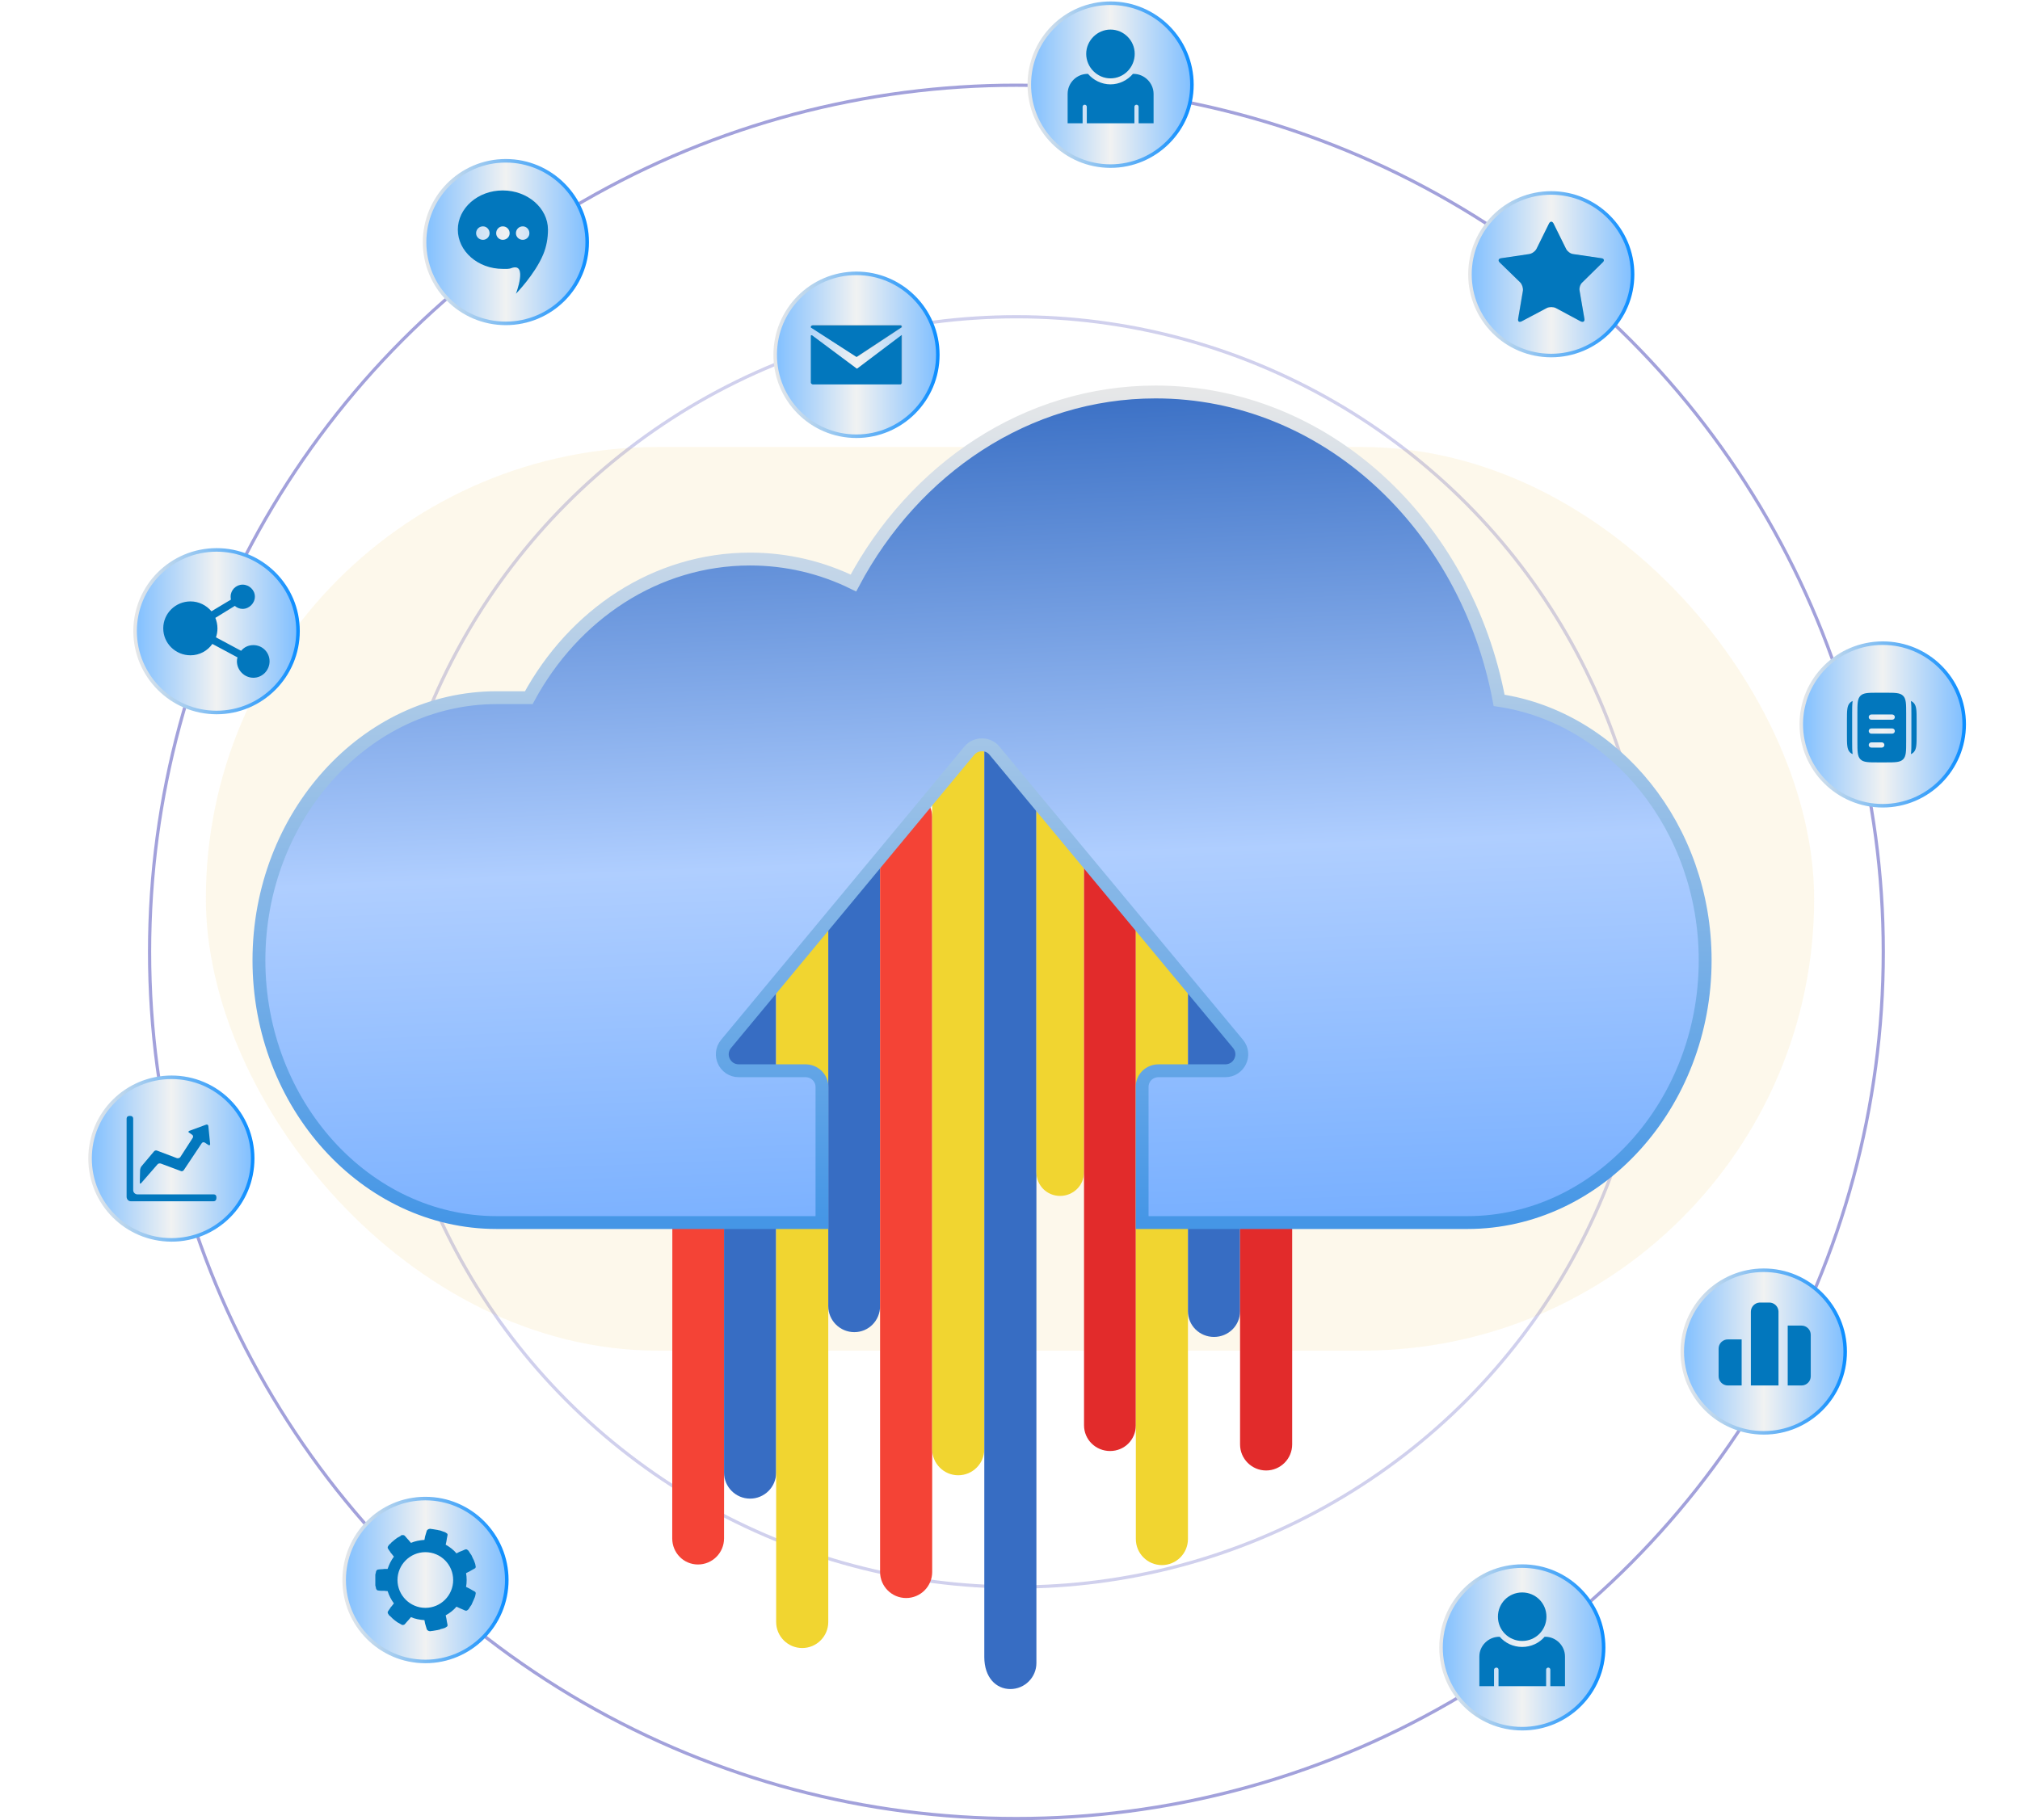 <?xml version="1.0" encoding="UTF-8"?>
<svg xmlns="http://www.w3.org/2000/svg" width="628" height="566" viewBox="0 0 628 566" fill="none">
  <circle opacity="0.5" cx="316" cy="296" r="269.5" stroke="#4645B8"></circle>
  <circle opacity="0.25" cx="316" cy="296" r="197.5" stroke="#4645B8"></circle>
  <g opacity="0.1" filter="url(#filter0_f_2314_755)">
    <rect x="64" y="139" width="500" height="281" rx="140.5" fill="#EEBC30"></rect>
  </g>
  <path d="M498.558 512.325C498.558 526.292 487.198 537.558 473.232 537.558C459.266 537.558 448 526.292 448 512.325C448 498.359 459.266 487 473.232 487C487.198 487 498.558 498.359 498.558 512.325Z" fill="url(#paint0_linear_2314_755)" stroke="url(#paint1_linear_2314_755)" stroke-width="1.1" stroke-miterlimit="10" stroke-linecap="round"></path>
  <path d="M480.774 502.735C480.774 506.925 477.422 510.277 473.232 510.277C469.042 510.277 465.69 506.925 465.69 502.735C465.69 498.545 469.042 495.193 473.232 495.193C477.422 495.193 480.774 498.545 480.774 502.735Z" fill="#0277BD"></path>
  <path d="M480.401 508.973H480.214C478.539 510.929 476.025 512.139 473.231 512.139C470.438 512.139 467.924 510.929 466.248 508.973H466.155C462.71 508.973 459.917 511.767 459.917 515.119V524.336H464.479V519.215C464.479 518.843 464.852 518.564 465.224 518.564C465.597 518.564 465.876 518.843 465.876 519.215V524.336H480.68V519.215C480.68 518.843 480.959 518.564 481.332 518.564C481.704 518.564 481.984 518.843 481.984 519.215V524.336H486.546V515.119C486.546 511.767 483.753 508.973 480.401 508.973Z" fill="#0277BD"></path>
  <path d="M370.558 26.325C370.558 40.291 359.198 51.651 345.232 51.651C331.266 51.651 320 40.291 320 26.325C320 12.359 331.266 1 345.232 1C359.198 1 370.558 12.359 370.558 26.325Z" fill="url(#paint2_linear_2314_755)" stroke="url(#paint3_linear_2314_755)" stroke-width="1.1" stroke-miterlimit="10" stroke-linecap="round"></path>
  <path d="M352.774 16.735C352.774 20.925 349.422 24.37 345.232 24.37C341.135 24.37 337.69 20.925 337.69 16.735C337.69 12.639 341.135 9.193 345.232 9.193C349.422 9.193 352.774 12.639 352.774 16.735Z" fill="#0277BD"></path>
  <path d="M352.401 22.974H352.215C350.539 24.929 348.025 26.232 345.232 26.232C342.439 26.232 339.925 24.929 338.249 22.974H338.156C334.711 22.974 331.917 25.767 331.917 29.212V38.336H336.573V33.215C336.573 32.843 336.852 32.564 337.225 32.564C337.597 32.564 337.876 32.843 337.876 33.215V38.336H352.681V33.215C352.681 32.843 352.96 32.564 353.332 32.564C353.705 32.564 353.984 32.843 353.984 33.215V38.336H358.639V29.212C358.639 25.767 355.753 22.974 352.401 22.974Z" fill="#0277BD"></path>
  <path d="M182.558 75.325C182.558 89.291 171.198 100.558 157.232 100.558C143.266 100.558 132 89.291 132 75.325C132 61.359 143.266 50 157.232 50C171.198 50 182.558 61.359 182.558 75.325Z" fill="url(#paint4_linear_2314_755)" stroke="url(#paint5_linear_2314_755)" stroke-width="1.1" stroke-miterlimit="10" stroke-linecap="round"></path>
  <path fill-rule="evenodd" clip-rule="evenodd" d="M170.36 71.415C170.36 74.022 169.895 76.722 168.871 79.143C166.264 85.381 160.398 91.34 160.398 91.34C160.398 91.34 164.122 81.657 159.094 83.333C158.256 83.705 157.325 83.612 156.301 83.612C148.573 83.612 142.335 78.119 142.335 71.415C142.335 64.711 148.573 59.218 156.301 59.218C164.029 59.218 170.36 64.711 170.36 71.415ZM152.204 72.532C152.204 71.322 151.273 70.391 150.156 70.391C148.946 70.391 148.015 71.322 148.015 72.532C148.015 73.65 148.946 74.581 150.156 74.581C151.273 74.581 152.204 73.65 152.204 72.532ZM158.443 72.532C158.443 71.322 157.512 70.391 156.301 70.391C155.184 70.391 154.253 71.322 154.253 72.532C154.253 73.65 155.184 74.581 156.301 74.581C157.512 74.581 158.443 73.65 158.443 72.532ZM164.588 72.532C164.588 71.322 163.657 70.391 162.539 70.391C161.329 70.391 160.398 71.322 160.398 72.532C160.398 73.65 161.329 74.581 162.539 74.581C163.657 74.581 164.588 73.65 164.588 72.532Z" fill="#0277BD"></path>
  <path d="M92.651 196.232C92.651 210.198 81.291 221.558 67.325 221.558C53.359 221.558 42 210.198 42 196.232C42 182.266 53.359 171 67.325 171C81.291 171 92.651 182.266 92.651 196.232Z" fill="url(#paint6_linear_2314_755)" stroke="url(#paint7_linear_2314_755)" stroke-width="1.1" stroke-miterlimit="10" stroke-linecap="round"></path>
  <path d="M78.778 200.608C77.195 200.608 75.891 201.26 74.96 202.377L67.139 198.188C67.45 197.319 67.605 196.388 67.605 195.394C67.605 194.184 67.326 193.067 66.953 192.136L73.005 188.411C73.657 188.97 74.495 189.342 75.426 189.342C77.474 189.342 79.243 187.573 79.243 185.525C79.243 183.477 77.474 181.801 75.426 181.801C73.378 181.801 71.702 183.477 71.702 185.525C71.702 185.835 71.733 186.146 71.795 186.456L65.743 190.087C64.16 188.225 61.832 187.015 59.225 187.015C54.57 187.015 50.752 190.739 50.752 195.394C50.752 200.05 54.57 203.774 59.225 203.774C62.019 203.774 64.532 202.377 66.022 200.236L73.843 204.426C73.719 204.798 73.657 205.202 73.657 205.636C73.657 208.429 75.985 210.757 78.778 210.757C81.571 210.757 83.806 208.429 83.806 205.636C83.806 202.843 81.571 200.608 78.778 200.608Z" fill="#0277BD"></path>
  <path d="M291.558 110.325C291.558 124.291 280.198 135.651 266.232 135.651C252.266 135.651 241 124.291 241 110.325C241 96.359 252.266 85 266.232 85C280.198 85 291.558 96.359 291.558 110.325Z" fill="url(#paint8_linear_2314_755)" stroke="url(#paint9_linear_2314_755)" stroke-width="1.1" stroke-miterlimit="10" stroke-linecap="round"></path>
  <g style="mix-blend-mode:multiply" opacity="0.2">
    <path d="M266.511 114.608C266.449 114.608 266.387 114.608 266.325 114.608L252.452 104.273C252.39 104.273 252.328 104.273 252.266 104.273C252.266 104.273 252.235 104.304 252.173 104.366V118.984C252.173 119.264 252.452 119.45 252.732 119.45H279.919C280.198 119.45 280.478 119.264 280.478 118.984V104.366C280.478 104.304 280.447 104.273 280.385 104.273C280.322 104.211 280.291 104.211 280.291 104.273L266.511 114.608Z" fill="url(#paint10_radial_2314_755)"></path>
    <path d="M280.478 101.759V101.573C280.478 101.294 280.198 101.015 279.919 101.015H252.825C252.452 101.015 252.266 101.294 252.266 101.573V101.852L266.325 110.977C266.387 110.977 266.45 110.977 266.512 110.977L280.478 101.759Z" fill="url(#paint11_radial_2314_755)"></path>
  </g>
  <path d="M266.511 114.608C266.449 114.608 266.387 114.608 266.325 114.608L252.452 104.273C252.359 104.273 252.266 104.273 252.173 104.273L252.08 104.366V118.984C252.08 119.264 252.452 119.543 252.731 119.543H279.919C280.198 119.543 280.291 119.264 280.291 118.984V104.366C280.291 104.273 280.384 104.273 280.291 104.18C280.291 104.18 280.26 104.211 280.198 104.273L266.511 114.608Z" fill="#0277BD"></path>
  <path d="M280.291 101.759V101.573C280.291 101.294 280.198 101.201 279.919 101.201H252.731C252.452 101.201 252.08 101.294 252.08 101.573V101.852L266.232 110.977C266.294 110.977 266.325 110.977 266.325 110.977L280.291 101.759Z" fill="#0277BD"></path>
  <path d="M507.558 85.325C507.558 99.291 496.198 110.558 482.232 110.558C468.266 110.558 457 99.291 457 85.325C457 71.359 468.266 60 482.232 60C496.198 60 507.558 71.359 507.558 85.325Z" fill="url(#paint12_linear_2314_755)" stroke="url(#paint13_linear_2314_755)" stroke-width="1.1" stroke-miterlimit="10" stroke-linecap="round"></path>
  <g style="mix-blend-mode:multiply" opacity="0.2">
    <path d="M481.487 69.683C481.953 68.752 482.605 68.752 483.07 69.683L486.795 77.225C487.167 78.063 488.284 78.901 489.308 79.087L497.595 80.298C498.619 80.391 498.805 81.042 498.154 81.694L492.009 87.653C491.357 88.305 490.984 89.608 491.077 90.539L492.567 98.919C492.66 99.85 492.102 100.223 491.264 99.85L483.815 95.847C482.977 95.474 481.581 95.474 480.743 95.847L473.201 99.85C472.363 100.223 471.804 99.85 471.99 98.919L473.387 90.539C473.573 89.608 473.108 88.305 472.456 87.653L466.404 81.694C465.752 81.042 465.938 80.391 466.869 80.298L475.249 79.087C476.18 78.901 477.298 78.063 477.763 77.225L481.487 69.683Z" fill="url(#paint14_radial_2314_755)"></path>
  </g>
  <path d="M481.581 69.497C481.953 68.752 482.605 68.752 482.977 69.497L486.888 77.411C487.26 78.156 488.191 78.901 489.029 78.994L497.874 80.297C498.712 80.391 498.899 81.042 498.247 81.601L491.916 87.839C491.264 88.398 490.891 89.515 491.078 90.353L492.567 99.105C492.754 99.943 492.195 100.316 491.45 99.943L483.629 95.753C482.884 95.381 481.674 95.381 480.929 95.753L473.015 99.943C472.27 100.316 471.804 99.943 471.99 99.105L473.48 90.353C473.573 89.515 473.201 88.398 472.642 87.839L466.218 81.601C465.659 81.042 465.845 80.391 466.683 80.297L475.435 78.994C476.273 78.901 477.298 78.156 477.67 77.411L481.581 69.497Z" fill="#0277BD"></path>
  <path d="M78.558 360.232C78.558 374.291 67.291 385.558 53.325 385.558C39.359 385.558 28 374.291 28 360.232C28 346.266 39.359 335 53.325 335C67.291 335 78.558 346.266 78.558 360.232Z" fill="url(#paint15_linear_2314_755)" stroke="url(#paint16_linear_2314_755)" stroke-width="1.1" stroke-miterlimit="10" stroke-linecap="round"></path>
  <path fill-rule="evenodd" clip-rule="evenodd" d="M66.361 371.405H42.711C42.059 371.405 41.408 370.847 41.408 370.102V347.942C41.408 347.197 40.942 347.011 40.384 347.011C39.825 347.011 39.359 347.197 39.359 347.942V372.15C39.359 372.895 39.918 373.547 40.663 373.547H66.361C67.106 373.547 67.292 372.988 67.292 372.429C67.292 371.871 67.106 371.405 66.361 371.405ZM64.778 356.042C65.057 356.229 65.336 356.136 65.336 355.763L64.778 350.177C64.778 349.804 64.405 349.618 64.126 349.711L58.819 351.666C58.54 351.853 58.447 352.039 58.819 352.225L59.75 352.877C60.029 353.063 60.122 353.435 59.936 353.808L56.026 359.86C55.746 360.139 55.374 360.232 55.002 360.139L48.856 357.811C48.484 357.625 48.018 357.811 47.832 358.091L43.922 362.746C43.735 363.026 43.549 363.584 43.549 363.957L43.456 367.774C43.456 368.146 43.642 368.146 43.922 367.867L48.95 362.094C49.136 361.815 49.601 361.722 49.974 361.815L56.212 364.143C56.491 364.329 56.957 364.143 57.143 363.864L62.729 355.484C62.916 355.204 63.288 355.111 63.66 355.298L64.778 356.042Z" fill="#0277BD"></path>
  <path d="M157.558 491.325C157.558 505.291 146.198 516.651 132.232 516.651C118.266 516.651 107 505.291 107 491.325C107 477.359 118.266 466 132.232 466C146.198 466 157.558 477.359 157.558 491.325Z" fill="url(#paint17_linear_2314_755)" stroke="url(#paint18_linear_2314_755)" stroke-width="1.1" stroke-miterlimit="10" stroke-linecap="round"></path>
  <path fill-rule="evenodd" clip-rule="evenodd" d="M147.874 495.236C147.936 495.484 147.905 495.732 147.781 495.981C147.781 495.981 147.781 496.043 147.781 496.167C147.719 496.291 147.657 496.477 147.595 496.726C147.533 496.912 147.44 497.129 147.316 497.377C147.191 497.688 147.067 497.967 146.943 498.215C146.819 498.526 146.695 498.805 146.571 499.053C146.384 499.302 146.229 499.519 146.105 499.705C145.981 499.891 145.888 500.046 145.826 500.171C145.764 500.233 145.733 500.264 145.733 500.264C145.733 500.326 145.733 500.357 145.733 500.357C145.547 500.543 145.36 500.698 145.174 500.822C144.988 500.884 144.802 500.884 144.615 500.822C144.615 500.822 144.243 500.636 143.777 500.45C143.219 500.264 142.567 499.891 141.915 499.612C140.984 500.729 139.867 501.567 138.563 502.312C138.75 502.964 138.843 503.709 138.936 504.267C139.029 504.826 139.122 505.198 139.122 505.198C139.184 505.385 139.153 505.571 139.029 505.757C138.967 505.819 138.874 505.881 138.75 505.943C138.688 506.005 138.594 506.067 138.47 506.129C138.47 506.129 138.408 506.161 138.284 506.223C138.16 506.285 137.974 506.347 137.725 506.409C137.539 506.471 137.291 506.533 136.981 506.595C136.856 506.657 136.732 506.719 136.608 506.781C136.422 506.781 136.267 506.812 136.143 506.874C135.491 506.967 134.932 507.061 134.467 507.154C134.218 507.154 134.032 507.185 133.908 507.247C133.784 507.247 133.722 507.247 133.722 507.247C133.474 507.247 133.256 507.185 133.07 507.061C132.884 506.936 132.76 506.812 132.698 506.688C132.698 506.688 132.605 506.316 132.418 505.757C132.232 505.198 132.046 504.547 131.953 503.802C130.463 503.709 129.066 503.429 127.763 502.871C127.297 503.429 126.832 503.988 126.459 504.36C126.087 504.826 125.808 505.105 125.808 505.105C125.684 505.229 125.528 505.292 125.342 505.292C125.218 505.292 125.094 505.292 124.97 505.292C124.846 505.229 124.752 505.167 124.69 505.105C124.69 505.105 124.628 505.074 124.504 505.012C124.38 504.95 124.225 504.857 124.039 504.733C123.914 504.671 123.79 504.609 123.666 504.547C123.604 504.485 123.511 504.422 123.387 504.36C123.263 504.236 123.139 504.143 123.014 504.081C122.89 503.957 122.766 503.864 122.642 503.802C122.394 503.616 122.176 503.429 121.99 503.243C121.742 502.995 121.556 502.809 121.432 502.684C121.245 502.498 121.09 502.374 120.966 502.312C120.904 502.188 120.873 502.126 120.873 502.126C120.501 501.753 120.407 501.195 120.687 501.009C120.687 501.009 120.873 500.636 121.245 500.171C121.37 499.922 121.556 499.674 121.804 499.426C121.99 499.177 122.207 498.898 122.456 498.588C121.618 497.47 120.966 496.167 120.501 494.77C120.19 494.77 119.849 494.739 119.476 494.677C119.166 494.677 118.856 494.677 118.545 494.677C117.987 494.677 117.614 494.584 117.614 494.584C117.428 494.584 117.273 494.522 117.149 494.398C116.962 494.212 116.869 493.994 116.869 493.746C116.869 493.746 116.776 493.467 116.683 493.001C116.683 492.753 116.683 492.505 116.683 492.256C116.683 491.946 116.683 491.636 116.683 491.325C116.683 491.015 116.683 490.705 116.683 490.394C116.683 490.146 116.683 489.898 116.683 489.649C116.776 489.184 116.869 488.904 116.869 488.904C116.869 488.656 116.962 488.439 117.149 488.253C117.273 488.129 117.428 488.067 117.614 488.067C117.614 488.067 117.987 487.973 118.545 487.973C118.856 487.973 119.166 487.942 119.476 487.88C119.849 487.88 120.19 487.88 120.501 487.88C120.966 486.484 121.618 485.18 122.456 484.063C122.207 483.753 121.99 483.473 121.804 483.225C121.556 482.977 121.37 482.728 121.245 482.48C120.873 482.015 120.687 481.642 120.687 481.642C120.407 481.363 120.501 480.897 120.873 480.525C120.873 480.525 120.904 480.463 120.966 480.339C121.09 480.277 121.245 480.152 121.432 479.966C121.556 479.78 121.742 479.594 121.99 479.408C122.176 479.221 122.394 479.035 122.642 478.849C122.766 478.787 122.89 478.694 123.014 478.57C123.139 478.507 123.263 478.414 123.387 478.29C123.511 478.228 123.604 478.166 123.666 478.104C123.79 478.042 123.914 477.98 124.039 477.918C124.225 477.794 124.38 477.701 124.504 477.638C124.628 477.576 124.69 477.514 124.69 477.452C124.752 477.39 124.846 477.359 124.97 477.359C125.094 477.359 125.218 477.359 125.342 477.359C125.528 477.359 125.684 477.421 125.808 477.545C125.808 477.545 126.087 477.825 126.459 478.29C126.832 478.663 127.297 479.221 127.763 479.78C129.066 479.221 130.463 478.942 131.953 478.849C132.046 478.104 132.232 477.452 132.418 476.894C132.605 476.335 132.698 475.963 132.698 475.963C132.76 475.838 132.884 475.714 133.07 475.59C133.256 475.466 133.474 475.404 133.722 475.404C133.722 475.404 133.784 475.404 133.908 475.404C134.032 475.466 134.218 475.497 134.467 475.497C134.932 475.59 135.491 475.683 136.143 475.776C136.267 475.838 136.422 475.869 136.608 475.869C136.732 475.931 136.856 475.963 136.981 475.963C137.291 476.087 137.539 476.18 137.725 476.242C137.974 476.304 138.16 476.366 138.284 476.428C138.408 476.49 138.47 476.521 138.47 476.521C138.594 476.583 138.688 476.645 138.75 476.707C138.874 476.769 138.967 476.832 139.029 476.894C139.153 477.08 139.184 477.266 139.122 477.452C139.122 477.452 139.029 477.825 138.936 478.383C138.843 478.942 138.75 479.687 138.563 480.339C139.867 481.083 140.984 481.921 141.915 483.039C142.567 482.666 143.219 482.387 143.777 482.201C144.243 482.015 144.615 481.828 144.615 481.828C144.802 481.766 144.988 481.766 145.174 481.828C145.36 481.952 145.547 482.108 145.733 482.294C145.733 482.294 145.733 482.325 145.733 482.387C145.733 482.387 145.764 482.418 145.826 482.48C145.888 482.604 145.981 482.759 146.105 482.946C146.229 483.132 146.384 483.349 146.571 483.597C146.695 483.846 146.819 484.125 146.943 484.435C147.067 484.684 147.191 484.932 147.316 485.18C147.44 485.491 147.533 485.739 147.595 485.925C147.657 486.173 147.719 486.36 147.781 486.484C147.781 486.608 147.781 486.67 147.781 486.67C147.905 486.918 147.936 487.167 147.874 487.415C147.812 487.601 147.688 487.725 147.502 487.787C147.502 487.787 147.129 487.973 146.664 488.253C146.198 488.532 145.547 488.905 144.895 489.184C145.019 489.867 145.081 490.58 145.081 491.325C145.081 492.07 145.019 492.784 144.895 493.467C145.547 493.746 146.198 494.119 146.664 494.398C147.129 494.677 147.502 494.863 147.502 494.863C147.688 494.925 147.812 495.05 147.874 495.236ZM140.891 491.325C140.891 486.577 137.074 482.666 132.232 482.666C127.484 482.666 123.573 486.577 123.573 491.325C123.573 496.074 127.484 499.984 132.232 499.984C137.074 499.984 140.891 496.074 140.891 491.325Z" fill="#0277BD"></path>
  <path d="M216.998 486.5C212.529 486.5 208.991 482.869 208.991 478.4L209.084 211.274C209.084 206.805 212.529 203.173 216.998 203.173H217.184C221.653 203.173 225.285 206.805 225.285 211.274L225.098 478.4C225.098 482.869 221.467 486.5 216.998 486.5Z" fill="#F44336"></path>
  <path d="M233.199 466.017C228.729 466.017 225.098 462.386 225.098 457.916V210.343C225.098 205.874 228.729 202.242 233.199 202.242C237.668 202.242 241.299 205.874 241.299 210.343V457.916C241.299 462.386 237.668 466.017 233.199 466.017Z" fill="#376DC3"></path>
  <path d="M249.4 512.478C244.931 512.478 241.3 508.846 241.3 504.377V275.518C241.3 271.049 244.931 267.418 249.4 267.418C253.869 267.418 257.501 271.049 257.501 275.518V504.377C257.501 508.846 253.869 512.478 249.4 512.478Z" fill="#F1D530"></path>
  <path d="M265.6 414.249C261.131 414.249 257.5 410.618 257.5 406.148V222.447C257.5 217.978 261.131 214.346 265.6 214.346C270.07 214.346 273.608 217.978 273.608 222.447V406.148C273.608 410.618 270.07 414.249 265.6 414.249Z" fill="#376DC3"></path>
  <path d="M281.708 496.928C277.239 496.928 273.608 493.297 273.608 488.828V254.103C273.608 249.634 277.239 246.003 281.708 246.003C286.177 246.003 289.809 249.634 289.809 254.103V488.828C289.809 493.297 286.177 496.928 281.708 496.928Z" fill="#F44336"></path>
  <path d="M297.908 458.754C293.439 458.754 289.808 455.123 289.808 450.654V190.79C289.808 186.321 293.439 182.69 297.908 182.69C302.378 182.69 306.009 186.321 306.009 190.79V450.654C306.009 455.123 302.378 458.754 297.908 458.754Z" fill="#F1D530"></path>
  <path d="M314.11 525.233C309.641 525.233 306.01 521.602 306.01 515.271V220.585C306.01 217.978 309.641 214.346 314.11 214.346C318.579 214.346 322.211 217.978 322.211 222.447V517.133C322.211 521.602 318.579 525.233 314.11 525.233Z" fill="#376DC3"></path>
  <path d="M329.565 371.885C325.469 371.885 322.21 368.626 322.21 364.529V240.23C322.21 236.134 325.469 232.782 329.565 232.782C333.662 232.782 337.014 236.134 337.014 240.23V364.529C337.014 368.626 333.662 371.885 329.565 371.885Z" fill="#F1D530"></path>
  <path d="M345.115 451.213C340.645 451.213 337.014 447.674 337.014 443.205V222.447C337.014 217.978 340.645 214.346 345.115 214.346C349.584 214.346 353.122 217.978 353.122 222.447V443.205C353.122 447.674 349.584 451.213 345.115 451.213Z" fill="#E22B2B"></path>
  <path d="M361.222 486.687C356.753 486.687 353.122 483.055 353.122 478.586V222.447C353.122 217.978 356.753 214.346 361.222 214.346C365.691 214.346 369.322 217.978 369.322 222.447V478.586C369.322 483.055 365.691 486.687 361.222 486.687Z" fill="#F1D530"></path>
  <path d="M377.423 415.739C372.954 415.739 369.323 412.2 369.323 407.731V222.447C369.323 217.978 372.954 214.346 377.423 214.346C381.892 214.346 385.524 217.978 385.524 222.447V407.731C385.524 412.2 381.892 415.739 377.423 415.739Z" fill="#376DC3"></path>
  <path d="M393.624 457.265C389.155 457.265 385.523 453.633 385.523 449.164V222.447C385.523 217.978 389.155 214.346 393.624 214.346C398.093 214.346 401.724 217.978 401.724 222.447V449.164C401.724 453.633 398.093 457.265 393.624 457.265Z" fill="#E22B2B"></path>
  <path d="M466.062 217.791C455.82 163.044 411.966 121.89 359.267 121.89C319.231 121.89 284.222 145.726 265.321 181.293C255.452 176.452 244.558 173.845 233.199 173.845C203.87 173.845 178.359 191.163 164.393 216.953H154.43C113.742 216.953 80.502 253.731 80.502 298.609C80.502 343.394 113.742 380.171 154.43 380.171H255.545V337.994C255.545 335.2 253.217 332.966 250.424 332.966H229.661C225.378 332.966 222.957 327.938 225.751 324.586L301.354 233.433C303.402 231.013 307.22 231.013 309.175 233.433L384.872 324.586C387.665 327.938 385.244 332.966 380.961 332.966H360.198C357.312 332.966 355.077 335.2 355.077 337.994V380.171H456.192C496.88 380.171 530.12 343.394 530.12 298.609C530.12 257.455 502.095 223.192 466.062 217.791Z" fill="url(#paint19_linear_2314_755)" stroke="url(#paint20_linear_2314_755)" stroke-width="4" stroke-miterlimit="10"></path>
  <path d="M610.651 225.232C610.651 239.198 599.291 250.558 585.325 250.558C571.359 250.558 560 239.198 560 225.232C560 211.266 571.359 200 585.325 200C599.291 200 610.651 211.266 610.651 225.232Z" fill="url(#paint21_linear_2314_755)" stroke="url(#paint22_linear_2314_755)" stroke-width="1.1" stroke-miterlimit="10" stroke-linecap="round"></path>
  <path d="M574.194 224.078V228.412C574.194 231.476 574.194 233.008 575.146 233.96C575.381 234.195 575.652 234.372 575.973 234.506L575.952 234.361C575.819 233.367 575.819 232.126 575.819 230.685V221.805C575.819 220.365 575.819 219.123 575.952 218.13L575.974 217.984C575.664 218.109 575.383 218.295 575.146 218.53C574.194 219.483 574.194 221.015 574.194 224.078ZM595.861 224.078V228.412C595.861 231.476 595.861 233.008 594.908 233.96C594.673 234.195 594.402 234.372 594.082 234.506L594.102 234.361C594.236 233.367 594.236 232.126 594.236 230.685V221.805C594.236 220.365 594.236 219.123 594.102 218.13L594.081 217.984C594.402 218.118 594.673 218.295 594.908 218.53C595.861 219.483 595.861 221.015 595.861 224.078Z" fill="#0277BD"></path>
  <path fill-rule="evenodd" clip-rule="evenodd" d="M578.396 216.364C577.444 217.315 577.444 218.848 577.444 221.912V230.578C577.444 233.642 577.444 235.175 578.396 236.126C579.347 237.078 580.88 237.078 583.944 237.078H586.111C589.174 237.078 590.707 237.078 591.658 236.126C592.611 235.175 592.611 233.642 592.611 230.578V221.912C592.611 218.848 592.611 217.315 591.658 216.364C590.707 215.412 589.174 215.412 586.111 215.412H583.944C580.88 215.412 579.347 215.412 578.396 216.364ZM580.965 231.662C580.965 231.446 581.05 231.239 581.203 231.087C581.355 230.935 581.562 230.849 581.777 230.849H585.027C585.243 230.849 585.449 230.935 585.602 231.087C585.754 231.239 585.84 231.446 585.84 231.662C585.84 231.877 585.754 232.084 585.602 232.236C585.449 232.388 585.243 232.474 585.027 232.474H581.777C581.562 232.474 581.355 232.388 581.203 232.236C581.05 232.084 580.965 231.877 580.965 231.662ZM581.777 226.516C581.562 226.516 581.355 226.601 581.203 226.754C581.05 226.906 580.965 227.113 580.965 227.328C580.965 227.544 581.05 227.75 581.203 227.903C581.355 228.055 581.562 228.141 581.777 228.141H588.277C588.493 228.141 588.699 228.055 588.852 227.903C589.004 227.75 589.09 227.544 589.09 227.328C589.09 227.113 589.004 226.906 588.852 226.754C588.699 226.601 588.493 226.516 588.277 226.516H581.777ZM580.965 222.995C580.965 222.779 581.05 222.573 581.203 222.42C581.355 222.268 581.562 222.182 581.777 222.182H588.277C588.493 222.182 588.699 222.268 588.852 222.42C589.004 222.573 589.09 222.779 589.09 222.995C589.09 223.21 589.004 223.417 588.852 223.569C588.699 223.722 588.493 223.807 588.277 223.807H581.777C581.562 223.807 581.355 223.722 581.203 223.569C581.05 223.417 580.965 223.21 580.965 222.995Z" fill="#0277BD"></path>
  <path d="M573.651 420.325C573.651 434.291 562.291 445.558 548.325 445.558C534.359 445.558 523 434.291 523 420.325C523 406.359 534.359 395 548.325 395C562.291 395 573.651 406.359 573.651 420.325Z" fill="url(#paint23_linear_2314_755)" stroke="url(#paint24_linear_2314_755)" stroke-width="1.1" stroke-miterlimit="10" stroke-linecap="round"></path>
  <path d="M550.056 405.047C550.778 405.047 551.475 405.32 552.005 405.811C552.535 406.303 552.859 406.976 552.913 407.697L552.921 407.912V430.83H544.326V407.912C544.326 407.189 544.599 406.493 545.09 405.963C545.582 405.433 546.255 405.108 546.976 405.054L547.191 405.047H550.056ZM560.083 412.209C560.842 412.209 561.571 412.511 562.108 413.048C562.646 413.585 562.947 414.314 562.947 415.074V427.966C562.947 428.725 562.646 429.454 562.108 429.991C561.571 430.529 560.842 430.83 560.083 430.83H555.785V412.209H560.083ZM541.461 416.506V430.83H537.164C536.404 430.83 535.676 430.529 535.138 429.991C534.601 429.454 534.299 428.725 534.299 427.966V419.371C534.299 418.611 534.601 417.883 535.138 417.345C535.676 416.808 536.404 416.506 537.164 416.506H541.461Z" fill="#0277BD"></path>
  <defs>
    <filter id="filter0_f_2314_755" x="0" y="75" width="628" height="409" filterUnits="userSpaceOnUse" color-interpolation-filters="sRGB">
      <feFlood flood-opacity="0" result="BackgroundImageFix"></feFlood>
      <feBlend mode="normal" in="SourceGraphic" in2="BackgroundImageFix" result="shape"></feBlend>
      <feGaussianBlur stdDeviation="32" result="effect1_foregroundBlur_2314_755"></feGaussianBlur>
    </filter>
    <linearGradient id="paint0_linear_2314_755" x1="447.96" y1="487.015" x2="498.544" y2="487.015" gradientUnits="userSpaceOnUse">
      <stop stop-color="#80BFFF"></stop>
      <stop offset="0.5" stop-color="#F1F2F2"></stop>
      <stop offset="1" stop-color="#80BFFF"></stop>
    </linearGradient>
    <linearGradient id="paint1_linear_2314_755" x1="447.96" y1="487.015" x2="498.544" y2="487.015" gradientUnits="userSpaceOnUse">
      <stop stop-color="#E6E7E8"></stop>
      <stop offset="1" stop-color="#0D8EFF"></stop>
    </linearGradient>
    <linearGradient id="paint2_linear_2314_755" x1="319.975" y1="1.041" x2="370.559" y2="1.041" gradientUnits="userSpaceOnUse">
      <stop stop-color="#80BFFF"></stop>
      <stop offset="0.5" stop-color="#F1F2F2"></stop>
      <stop offset="1" stop-color="#80BFFF"></stop>
    </linearGradient>
    <linearGradient id="paint3_linear_2314_755" x1="319.975" y1="1.041" x2="370.559" y2="1.041" gradientUnits="userSpaceOnUse">
      <stop stop-color="#E6E7E8"></stop>
      <stop offset="1" stop-color="#0D8EFF"></stop>
    </linearGradient>
    <linearGradient id="paint4_linear_2314_755" x1="131.954" y1="49.997" x2="182.539" y2="49.997" gradientUnits="userSpaceOnUse">
      <stop stop-color="#80BFFF"></stop>
      <stop offset="0.5" stop-color="#F1F2F2"></stop>
      <stop offset="1" stop-color="#80BFFF"></stop>
    </linearGradient>
    <linearGradient id="paint5_linear_2314_755" x1="131.954" y1="49.997" x2="182.539" y2="49.997" gradientUnits="userSpaceOnUse">
      <stop stop-color="#E6E7E8"></stop>
      <stop offset="1" stop-color="#0D8EFF"></stop>
    </linearGradient>
    <linearGradient id="paint6_linear_2314_755" x1="42.027" y1="170.961" x2="92.612" y2="170.961" gradientUnits="userSpaceOnUse">
      <stop stop-color="#80BFFF"></stop>
      <stop offset="0.5" stop-color="#F1F2F2"></stop>
      <stop offset="1" stop-color="#80BFFF"></stop>
    </linearGradient>
    <linearGradient id="paint7_linear_2314_755" x1="42.027" y1="170.961" x2="92.612" y2="170.961" gradientUnits="userSpaceOnUse">
      <stop stop-color="#E6E7E8"></stop>
      <stop offset="1" stop-color="#0D8EFF"></stop>
    </linearGradient>
    <linearGradient id="paint8_linear_2314_755" x1="240.974" y1="85.021" x2="291.558" y2="85.021" gradientUnits="userSpaceOnUse">
      <stop stop-color="#80BFFF"></stop>
      <stop offset="0.5" stop-color="#F1F2F2"></stop>
      <stop offset="1" stop-color="#80BFFF"></stop>
    </linearGradient>
    <linearGradient id="paint9_linear_2314_755" x1="240.974" y1="85.021" x2="291.558" y2="85.021" gradientUnits="userSpaceOnUse">
      <stop stop-color="#E6E7E8"></stop>
      <stop offset="1" stop-color="#0D8EFF"></stop>
    </linearGradient>
    <radialGradient id="paint10_radial_2314_755" cx="0" cy="0" r="1" gradientUnits="userSpaceOnUse" gradientTransform="translate(266.35 111.837) scale(11.355 11.355)">
      <stop stop-color="#37474F"></stop>
      <stop offset="1" stop-color="#263238"></stop>
    </radialGradient>
    <radialGradient id="paint11_radial_2314_755" cx="0" cy="0" r="1" gradientUnits="userSpaceOnUse" gradientTransform="translate(266.359 106.024) scale(10.586 10.586)">
      <stop stop-color="#37474F"></stop>
      <stop offset="1" stop-color="#263238"></stop>
    </radialGradient>
    <linearGradient id="paint12_linear_2314_755" x1="456.967" y1="59.995" x2="507.552" y2="59.995" gradientUnits="userSpaceOnUse">
      <stop stop-color="#80BFFF"></stop>
      <stop offset="0.5" stop-color="#F1F2F2"></stop>
      <stop offset="1" stop-color="#80BFFF"></stop>
    </linearGradient>
    <linearGradient id="paint13_linear_2314_755" x1="456.967" y1="59.995" x2="507.552" y2="59.995" gradientUnits="userSpaceOnUse">
      <stop stop-color="#E6E7E8"></stop>
      <stop offset="1" stop-color="#0D8EFF"></stop>
    </linearGradient>
    <radialGradient id="paint14_radial_2314_755" cx="0" cy="0" r="1" gradientUnits="userSpaceOnUse" gradientTransform="translate(482.26 84.501) scale(15.876 15.876)">
      <stop stop-color="#37474F"></stop>
      <stop offset="1" stop-color="#263238"></stop>
    </radialGradient>
    <linearGradient id="paint15_linear_2314_755" x1="27.996" y1="334.985" x2="78.581" y2="334.985" gradientUnits="userSpaceOnUse">
      <stop stop-color="#80BFFF"></stop>
      <stop offset="0.5" stop-color="#F1F2F2"></stop>
      <stop offset="1" stop-color="#80BFFF"></stop>
    </linearGradient>
    <linearGradient id="paint16_linear_2314_755" x1="27.996" y1="334.985" x2="78.581" y2="334.985" gradientUnits="userSpaceOnUse">
      <stop stop-color="#E6E7E8"></stop>
      <stop offset="1" stop-color="#0D8EFF"></stop>
    </linearGradient>
    <linearGradient id="paint17_linear_2314_755" x1="106.969" y1="466.031" x2="157.554" y2="466.031" gradientUnits="userSpaceOnUse">
      <stop stop-color="#80BFFF"></stop>
      <stop offset="0.5" stop-color="#F1F2F2"></stop>
      <stop offset="1" stop-color="#80BFFF"></stop>
    </linearGradient>
    <linearGradient id="paint18_linear_2314_755" x1="106.969" y1="466.031" x2="157.554" y2="466.031" gradientUnits="userSpaceOnUse">
      <stop stop-color="#E6E7E8"></stop>
      <stop offset="1" stop-color="#0D8EFF"></stop>
    </linearGradient>
    <linearGradient id="paint19_linear_2314_755" x1="379.207" y1="115.827" x2="390.275" y2="382.85" gradientUnits="userSpaceOnUse">
      <stop stop-color="#376DC3"></stop>
      <stop offset="0.554" stop-color="#AFCEFF"></stop>
      <stop offset="1" stop-color="#77AFFF"></stop>
    </linearGradient>
    <linearGradient id="paint20_linear_2314_755" x1="379.459" y1="121.903" x2="379.459" y2="380.144" gradientUnits="userSpaceOnUse">
      <stop stop-color="#E6E7E8"></stop>
      <stop offset="1" stop-color="#4596E6"></stop>
    </linearGradient>
    <linearGradient id="paint21_linear_2314_755" x1="560.028" y1="199.96" x2="610.612" y2="199.96" gradientUnits="userSpaceOnUse">
      <stop stop-color="#80BFFF"></stop>
      <stop offset="0.5" stop-color="#F1F2F2"></stop>
      <stop offset="1" stop-color="#80BFFF"></stop>
    </linearGradient>
    <linearGradient id="paint22_linear_2314_755" x1="560.028" y1="199.96" x2="610.612" y2="199.96" gradientUnits="userSpaceOnUse">
      <stop stop-color="#E6E7E8"></stop>
      <stop offset="1" stop-color="#0D8EFF"></stop>
    </linearGradient>
    <linearGradient id="paint23_linear_2314_755" x1="523.039" y1="395.007" x2="573.624" y2="395.007" gradientUnits="userSpaceOnUse">
      <stop stop-color="#80BFFF"></stop>
      <stop offset="0.5" stop-color="#F1F2F2"></stop>
      <stop offset="1" stop-color="#80BFFF"></stop>
    </linearGradient>
    <linearGradient id="paint24_linear_2314_755" x1="523.039" y1="395.007" x2="573.624" y2="395.007" gradientUnits="userSpaceOnUse">
      <stop stop-color="#E6E7E8"></stop>
      <stop offset="1" stop-color="#0D8EFF"></stop>
    </linearGradient>
  </defs>
</svg>
